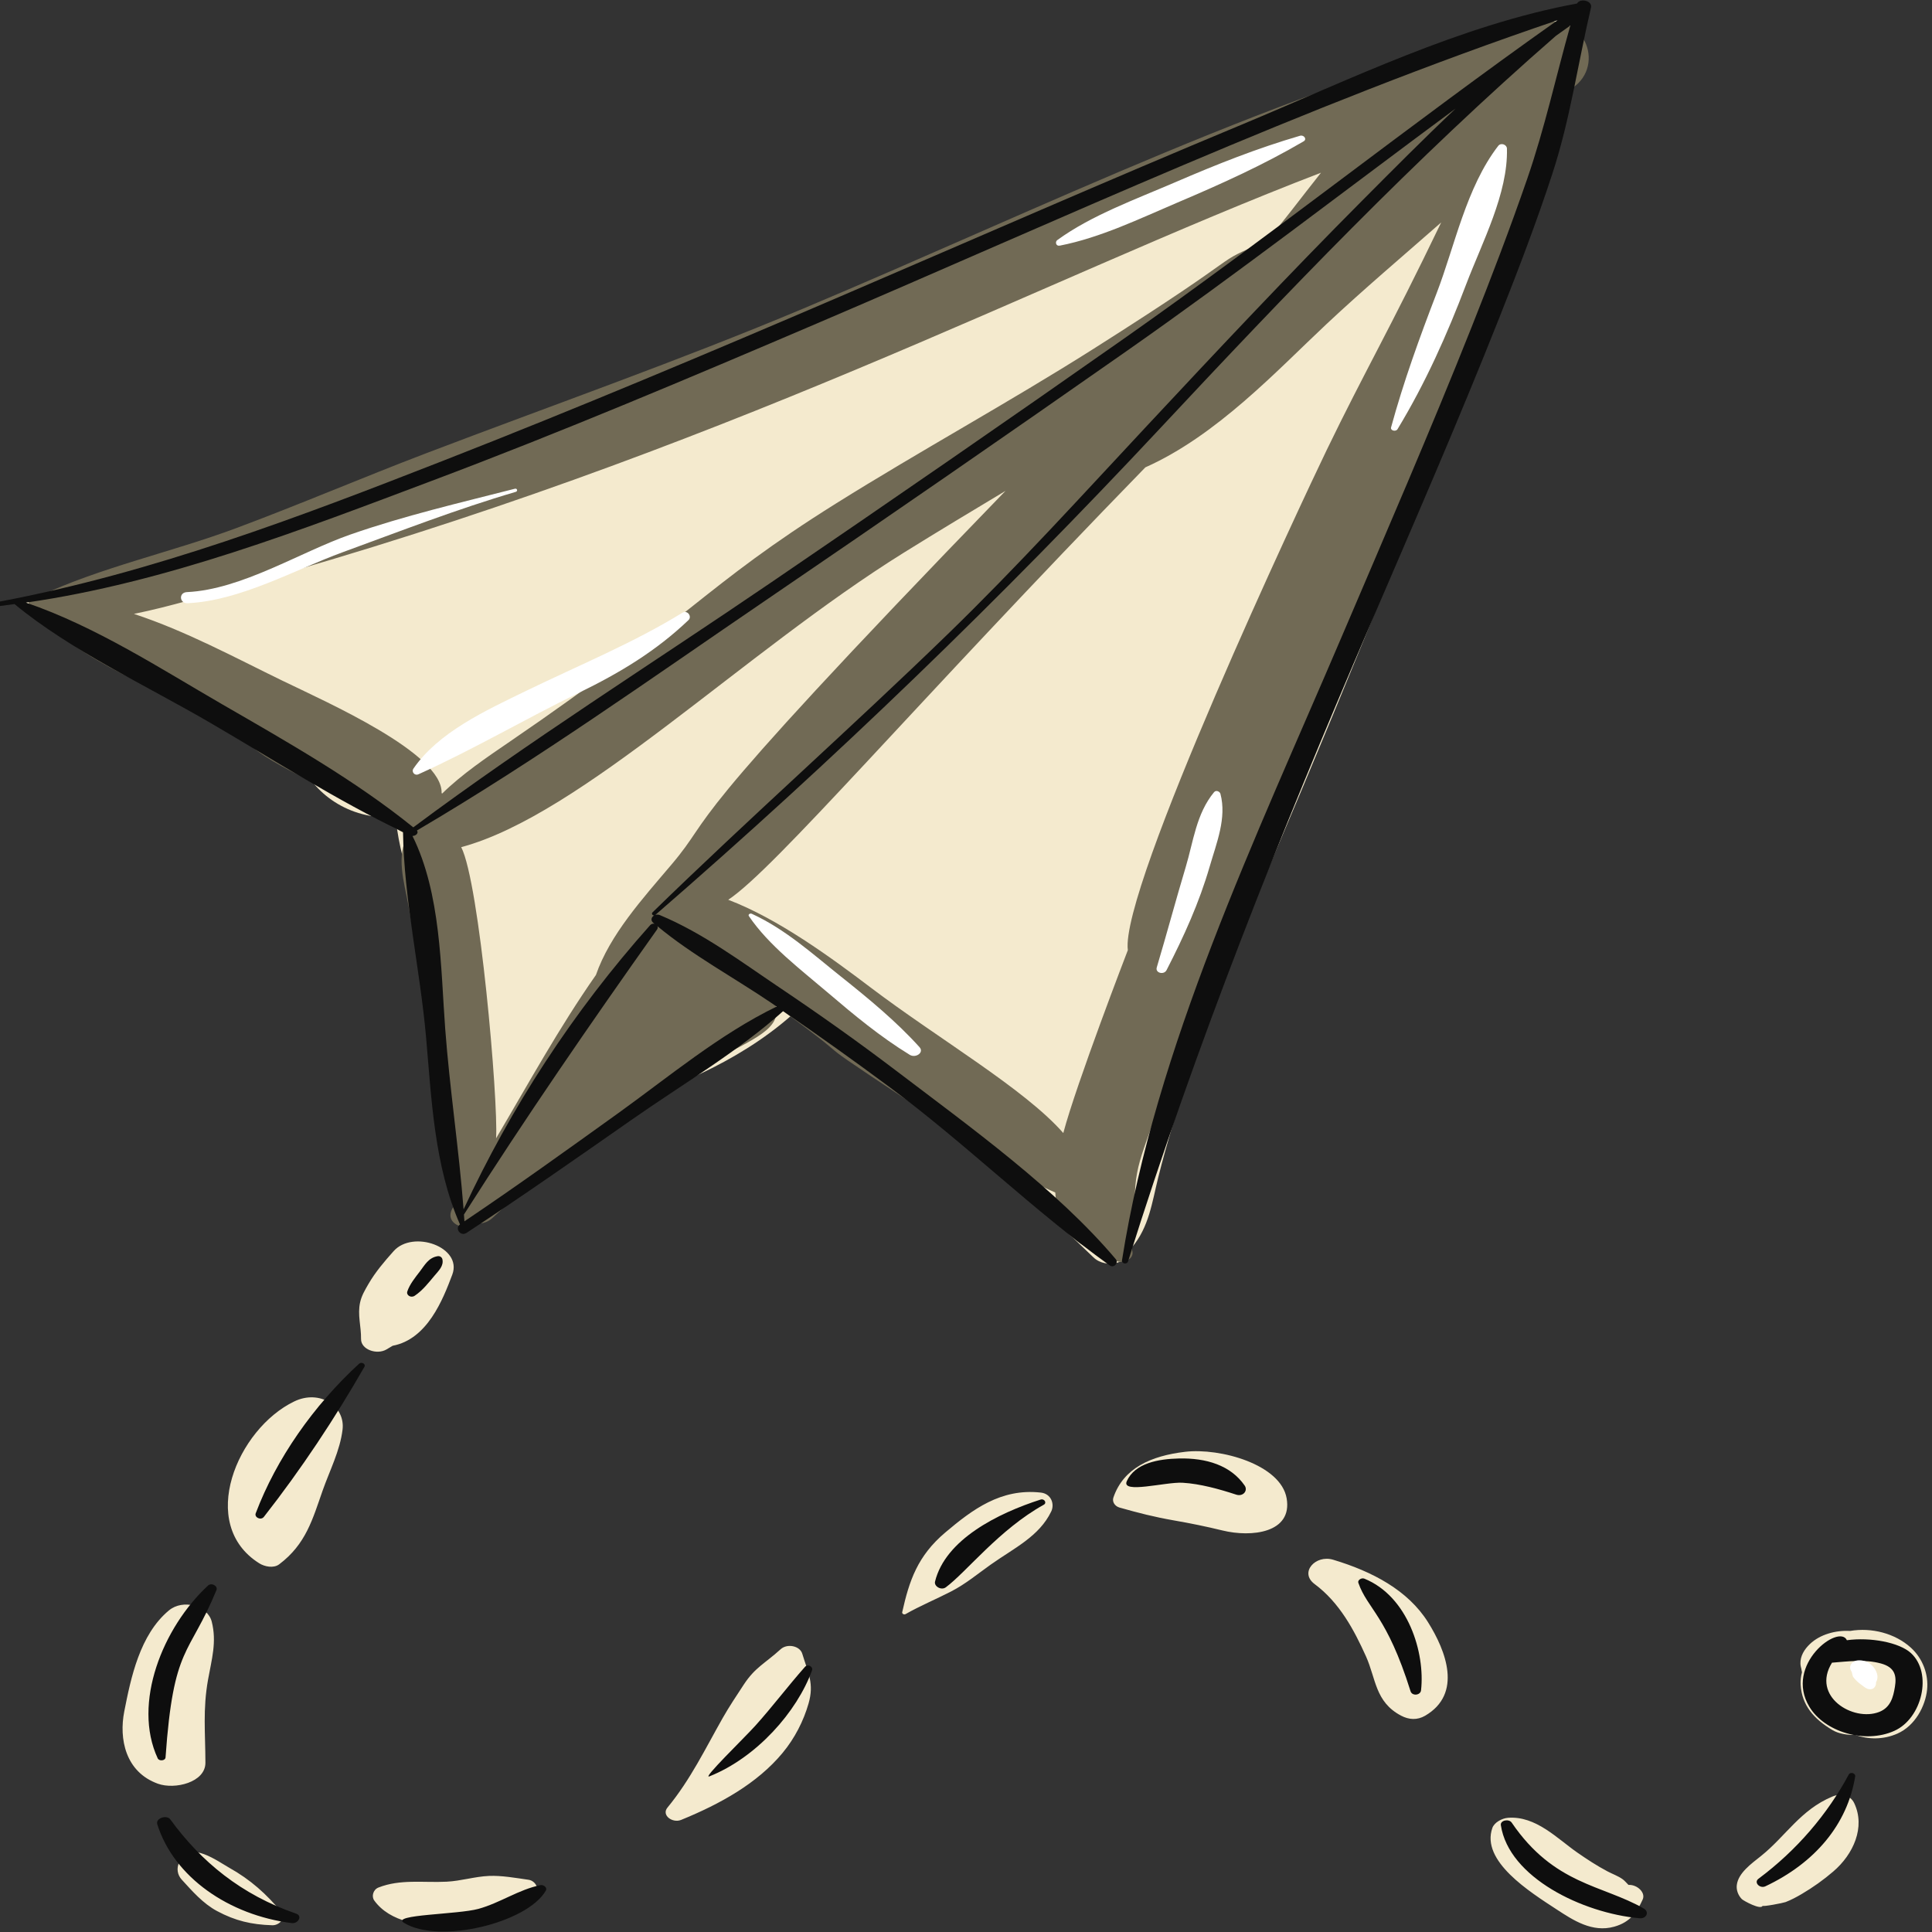 <?xml version="1.0" encoding="UTF-8" standalone="no"?> <svg xmlns="http://www.w3.org/2000/svg" xmlns:xlink="http://www.w3.org/1999/xlink" xmlns:serif="http://www.serif.com/" width="100%" height="100%" viewBox="0 0 270 270" version="1.1" xml:space="preserve" style="fill-rule:evenodd;clip-rule:evenodd;stroke-linejoin:round;stroke-miterlimit:2;"><rect x="0" y="0" width="270" height="270" fill="#333333" stroke="none"/> <g transform="matrix(1.227,0,0,1.046,-31.158,-6.206)"> <path d="M154.34,172.55C156.257,169.878 156.609,166.585 157.304,163.29C158.271,158.709 159.469,154.273 160.686,149.758C161.706,145.976 162.646,142.173 163.583,138.368C164.886,136.975 204.903,25.547 203.055,18.283C203.748,16.364 204.409,14.499 205.144,12.853C206.424,9.985 203.642,6.707 200.631,8.432C198.849,9.452 197.161,10.644 195.485,11.847C193.435,12.026 191.369,13.073 189.4,14.289C175.24,18.969 171.873,22.211 165.355,25.404C159.393,28.324 153.161,30.684 147.131,33.462C125.299,43.518 84.14,67.798 51.207,78.815C45.96,80.57 38.792,81.748 34.392,85.289C34.011,85.374 33.63,85.459 33.249,85.547C31.657,85.332 30.061,85.398 28.509,85.953C27.966,86.147 27.897,86.934 28.237,87.318C30.08,89.4 32.477,90.345 34.957,91.364C35.217,92.408 35.96,93.448 37.365,94.359C41.569,97.082 46.35,99.159 51.173,100.933C53.923,103.29 56.669,105.913 59.623,107.87C61.342,112.267 65.548,115.69 70.785,115.056C70.746,115.244 70.721,115.434 70.709,115.626L70.503,115.632C70.801,118.807 71.518,121.868 72.44,124.873C72.092,127.071 72.846,128.708 74.107,129.749C74.292,130.245 74.475,130.741 74.665,131.235C75.073,145.214 77.292,154.327 77.71,168.437C77.748,169.73 79.351,170.145 80.07,169.109C80.613,168.326 81.046,167.432 81.433,166.491C81.768,166.311 81.858,166.199 82.32,165.762C84.664,164.623 86.857,162.625 88.788,161.242C90.246,160.196 98.224,154.675 99.558,152.2C102.07,150.91 110.324,147.663 116.854,140.167C128.412,150.903 139.481,162.097 149.931,173.921C151.385,175.566 154.215,174.644 154.341,172.549L154.34,172.55ZM191.89,19.797C191.091,20.923 190.874,21.186 189.759,22.612C189.588,22.594 189.414,22.586 189.241,22.577C189.354,22.272 189.421,21.961 189.448,21.649C189.593,21.507 189.688,21.323 189.719,21.123C190.314,20.633 191.153,20.036 191.889,19.797L191.89,19.797ZM80.954,157.987C80.927,158.047 80.898,158.107 80.872,158.168L80.892,157.964L80.954,157.986L80.954,157.987ZM69.412,186.227C69.648,186.065 69.882,185.899 70.116,185.735C74.056,184.862 75.826,179.608 76.908,176.231C78.093,172.531 72.418,170.207 70.227,173.091C69.147,174.511 68.146,175.887 67.354,177.491C66.96,178.289 66.579,179.04 66.411,179.928C66.093,181.613 66.537,183.125 66.515,184.823C66.495,186.258 68.325,186.978 69.412,186.227ZM58.914,193.169C52.409,196.841 47.828,209.58 54.927,214.803C55.526,215.244 56.551,215.5 57.19,214.936C60.252,212.236 61.003,208.874 62.135,205.1C62.947,202.393 64.124,199.746 64.41,196.933C64.73,193.78 61.798,191.541 58.914,193.169ZM48.79,241.447C48.782,237.454 48.484,234.327 49.088,230.354C49.503,227.624 50.101,225.315 49.51,222.592C49.043,220.442 46.23,219.536 44.634,221.093C41.31,224.333 40.298,230.111 39.545,234.606C38.939,238.226 39.657,242.681 43.385,244.25C45.306,245.06 48.795,244.073 48.79,241.447ZM51.451,255.439C50.253,254.651 47.021,251.838 45.942,254.435L45.796,254.785C45.486,255.533 45.587,256.415 46.089,257.057C47.255,258.551 48.507,260.257 50.133,261.273C52.186,262.556 54.016,263.073 56.406,263.158C57.22,263.188 57.993,262.168 57.464,261.422C55.751,259.002 53.964,257.09 51.451,255.439ZM85.593,257.082C84.169,256.844 82.532,256.493 81.087,256.567C79.467,256.649 77.909,257.243 76.271,257.338C73.607,257.493 71,256.961 68.498,258.118C67.89,258.4 67.683,259.303 68.02,259.85C69.824,262.78 73.405,263.277 76.597,263.344C80.792,263.431 83.888,262.617 86.412,259.089C86.894,258.416 86.42,257.219 85.593,257.082ZM114.314,226.272C112.457,228.247 111.407,228.684 110.1,231.016C109.283,232.474 108.44,233.958 107.71,235.462C105.736,239.537 104.045,243.697 101.416,247.436C100.699,248.455 101.988,249.556 102.976,249.081C107.429,246.946 111.643,244.219 114.541,240.113C115.921,238.159 116.915,235.857 117.483,233.541C118.143,230.848 117.442,229.489 116.771,226.883C116.497,225.818 115.055,225.485 114.314,226.273L114.314,226.272ZM143.934,205.35C139.386,204.756 136.141,207.627 133.063,210.677C129.901,213.809 128.952,217.123 128.153,221.329C128.113,221.541 128.359,221.705 128.539,221.584C130.153,220.5 132.052,219.573 133.733,218.554C135.41,217.538 136.738,216.214 138.241,214.967C140.921,212.743 143.756,211.209 145.127,207.869C145.521,206.909 145.147,205.509 143.934,205.349L143.934,205.35ZM160.387,199.901C156.476,200.441 153.355,202.081 152.209,206.002C152.041,206.563 152.351,207.164 152.905,207.352C155.054,208.067 156.853,208.609 159.082,209.065C160.964,209.449 162.784,209.883 164.622,210.411C167.954,211.368 172.615,210.736 171.94,206.124C171.274,201.583 164.357,199.354 160.387,199.901ZM177.228,214.319C175.23,213.616 173.346,216.025 175.125,217.573C177.975,220.054 179.64,223.755 180.975,227.235C182.122,230.227 182.008,233.318 184.969,235.153C185.87,235.711 186.818,235.776 187.713,235.163C191.988,232.233 190.093,226.498 188.035,222.659C185.755,218.404 181.705,215.894 177.228,214.319ZM210.876,257.771C210.649,257.507 210.432,257.2 210.222,257.021C209.684,256.564 209.059,256.318 208.476,255.956C207.274,255.21 206.139,254.337 205.043,253.444C202.756,251.579 200.334,248.526 197.158,248.801C196.444,248.863 195.589,249.434 195.372,250.147C194.022,254.591 199.636,258.702 202.725,261.069C204.569,262.483 206.752,264.169 209.242,263.351C211.091,262.743 211.836,261.401 212.489,259.72C212.858,258.772 211.831,257.697 210.876,257.77L210.876,257.771ZM234.106,245.958C230.456,247.734 228.787,251.262 225.961,253.911C224.884,254.92 223.377,256.167 223.21,257.781C223.14,258.45 223.356,259.152 223.786,259.668C223.954,259.87 225.98,261.184 226.156,260.546C226.106,260.728 228.502,260.18 228.762,260.063C229.419,259.768 230.017,259.385 230.61,258.979C231.896,258.091 233.097,257.086 234.197,255.976C236.487,253.681 237.884,250.052 236.584,246.846C236.147,245.768 235.115,245.467 234.106,245.958ZM243.016,226.052C241.236,224.164 238.562,223.344 236.116,223.836C234.446,223.726 232.683,224.309 231.548,225.572C230.892,226.302 230.428,227.202 230.458,228.21C230.465,228.459 230.52,228.72 230.577,228.976C230.551,228.869 230.587,229.089 230.634,229.359C230.508,229.902 230.457,230.46 230.48,231.017C230.616,233.731 231.948,235.579 234.121,237.092C234.787,237.556 235.745,237.755 236.703,237.727C238.197,238.356 239.913,238.374 241.494,237.556C243.542,236.496 244.689,233.856 244.884,231.683C245.063,229.68 244.415,227.533 243.017,226.052L243.016,226.052Z" style="fill:rgb(244,234,206);fill-rule:nonzero;"></path> </g> <g transform="matrix(1.227,0,0,1.046,-31.158,-6.206)"> <path d="M200.608,9.047C171.036,17.973 144.476,33.556 116.935,47.135C102.782,54.113 88.225,60.096 73.832,66.536C66.611,69.768 59.541,73.326 52.291,76.497C44.925,79.719 36.799,81.742 29.808,85.616C29.698,85.613 29.592,85.601 29.482,85.599C29.468,85.598 29.453,85.598 29.439,85.598C29.01,85.598 28.657,85.951 28.657,86.38C28.657,86.498 28.684,86.615 28.736,86.722C28.496,87.708 29.418,88.866 30.524,88.982C36.228,95.396 44.624,98.735 52.208,102.684C52.834,106.58 61.035,110.205 65.615,113.127C67.581,114.381 69.651,116.196 71.857,117.489C70.467,120.26 71.419,123.767 71.901,126.849C75.591,150.439 74.406,150.955 75.971,157.232C76.563,159.604 76.707,162.4 77.691,164.682C77.126,165.413 76.666,166.045 77.021,167.205C75.774,169.397 78.442,170.608 79.736,169.405C80.354,169.431 80.977,169.213 81.497,168.643C102.881,145.196 114.842,146.427 113.77,140.316C126.249,150.976 112.902,140.646 135.367,158.096C138.683,160.671 141.9,163.424 145.587,165.256C145.845,170.978 147.889,172.083 152.449,174.38C153.372,174.845 154.684,174.104 154.333,172.97C153.922,171.645 154.663,168.973 154.639,167.38C154.546,161.003 155.607,160.429 158.395,150.12C159.792,144.958 161.852,139.601 163.101,134.256C170.438,121.589 170.426,113.066 186.915,71.604C194.255,53.146 200.787,37.557 204.101,17.961C208.388,15.221 206.156,7.371 200.608,9.047ZM77.924,119.119C91.617,114.806 110.059,93.103 128.399,79.726C132.209,76.947 136.064,74.232 139.918,71.516C101.078,118.525 107.282,113.962 101.852,121.476C98.604,125.972 94.864,130.798 93.268,136.196C89.082,143.213 85.588,150.69 81.896,158.019C82.164,152.965 80.002,123.822 77.924,119.119ZM52.94,84.152C107.712,66.299 143.67,43.496 175.85,29.009C173.696,32.184 171.438,35.77 169.63,38.124C162.68,41.684 168.933,38.439 149.83,52.621C140.258,59.727 130.21,66.154 120.602,73.209C105.684,84.164 103.803,88.729 83.445,105.03C80.841,107.115 78.021,109.354 75.756,111.953L75.691,111.898C75.846,106.578 62.537,99.716 57.528,96.859C52.144,93.789 46.56,90.235 40.647,87.954C44.847,86.952 48.994,85.438 52.94,84.152ZM176.484,66.1C173.803,72.606 152.937,124.666 153.85,132.882C153.812,132.994 147.972,150.772 146.5,157.315C142.095,151.413 132.256,144.715 124.541,137.857C120.127,133.933 114.035,128.684 108.338,126.148C113.682,121.99 129.281,100.384 155.846,68.375C163.994,64.11 170.756,55.529 176.484,49.227C180.707,44.582 185.169,40.155 189.542,35.65C183.68,49.96 180.823,55.57 176.484,66.1Z" style="fill:rgb(113,106,85);fill-rule:nonzero;"></path> </g> <g transform="matrix(1.227,0,0,1.046,-31.158,-6.206)"> <path d="M206.606,6.936C206.786,6.039 205.371,5.638 205.013,6.404C191.774,9.258 178.943,16.664 166.877,22.556C151.557,30.036 136.391,37.832 121.167,45.506C106.147,53.074 91.068,60.518 75.78,67.53C59.54,74.978 42.797,82.466 25.29,86.322C24.973,86.392 25.047,86.94 25.377,86.897C25.935,86.823 26.492,86.728 27.049,86.643C33.497,92.887 42.006,97.485 49.389,102.538C56.621,107.486 63.654,112.799 71.296,117.1C71.403,126.119 73.236,135.44 73.919,144.475C74.54,152.711 74.848,161.71 77.784,169.523C77.162,170.071 77.848,171.181 78.537,170.65C84.961,165.697 91.229,160.545 97.503,155.405C103.113,150.811 109.601,146.299 114.589,141.025C118.662,144.305 122.676,147.665 126.621,151.097C135.335,158.677 142.984,167.568 151.768,174.989C152.276,175.419 152.818,174.638 152.483,174.174C145.709,164.775 135.993,156.594 127.379,148.913C123.065,145.066 118.621,141.376 114.082,137.798C109.797,134.421 105.488,130.618 100.568,128.203C99.928,127.889 99.258,128.679 99.793,129.22C99.841,129.269 99.893,129.314 99.942,129.362C99.776,129.312 99.586,129.353 99.442,129.543C90.608,141.169 83.562,153.95 78.194,167.512C77.667,159.479 76.614,151.427 76.101,143.386C75.578,135.192 75.634,125.34 72.374,117.622C72.757,117.616 73.112,117.238 72.882,116.889C86.658,107.391 99.565,96.56 112.632,86.119C126.37,75.139 140.036,64.068 153.628,52.907C166.416,42.407 178.678,31.287 191.175,20.445C187.543,24.471 184.039,28.615 180.565,32.709C172.2,42.567 164.117,52.662 156.066,62.777C148.604,72.151 141.263,81.643 133.351,90.646C122.316,103.203 110.719,115.246 99.713,127.832C99.518,128.055 99.82,128.391 100.036,128.172C120.423,107.446 139.435,85.868 157.539,63.145C171.923,45.092 186.459,27.22 202.607,10.72C203.154,10.264 203.699,9.803 204.248,9.349C202.611,16.159 201.338,23.032 199.352,29.781C197.388,36.455 195.229,43.074 192.996,49.661C188.291,63.536 183.203,77.278 178.194,91.045C168.391,117.99 157.03,145.747 153.184,174.325C153.124,174.77 153.754,174.914 153.872,174.473C161.566,145.638 171.139,117.543 181.407,89.534C186.432,75.827 191.517,62.136 196.188,48.303C198.33,41.963 200.405,35.597 202.202,29.15C204.256,21.785 205.107,14.398 206.606,6.936ZM100.229,130.121C100.314,129.988 100.328,129.821 100.269,129.675C104.209,133.524 109.046,136.577 113.349,140.01C113.516,140.144 113.679,140.284 113.847,140.418C107.377,144.095 101.473,149.881 95.812,154.654C90.022,159.534 84.235,164.416 78.291,169.108C78.274,168.806 78.255,168.504 78.236,168.203C85.216,155.317 92.648,142.659 100.229,130.121ZM153.513,51.089C140.198,62.06 126.779,72.909 113.306,83.685C99.689,94.577 85.592,104.992 72.466,116.472C65.87,110.217 58.25,105.146 50.739,100.057C43.708,95.292 36.309,89.635 28.349,86.445C44.324,83.758 59.873,76.659 74.574,70.175C89.414,63.629 103.954,56.408 118.453,49.141C146.281,35.195 173.835,20.146 202.798,8.634C186.104,22.472 170.248,37.299 153.513,51.089ZM59.117,261.603C52.89,259.099 48.297,254.663 44.797,249.026C44.372,248.341 43.094,248.869 43.305,249.656C45.205,256.756 51.475,261.806 58.63,262.869C59.334,262.974 59.892,261.915 59.117,261.603ZM44.249,240.727C45.151,225.635 46.919,227.295 50.049,218.376C50.236,217.841 49.493,217.333 49.09,217.769C43.936,223.357 40.449,233.5 43.354,240.852C43.518,241.269 44.221,241.193 44.249,240.727ZM66.287,188.14C61.092,193.74 56.877,200.811 54.52,208.114C54.34,208.67 55.107,209.107 55.45,208.594C59.681,202.267 63.57,195.38 66.9,188.548C67.087,188.164 66.572,187.832 66.287,188.14ZM72.624,179.055C73.535,178.341 74.197,177.325 74.865,176.394C75.357,175.708 75.956,175.06 75.779,174.166C75.732,173.926 75.512,173.719 75.25,173.766C74.193,173.959 73.759,174.974 73.218,175.801C72.677,176.628 72.061,177.514 71.786,178.474C71.64,178.98 72.196,179.39 72.624,179.054L72.624,179.055ZM86.947,257.799C84.478,258.383 82.351,260.175 79.885,260.97C77.54,261.726 69.887,261.72 71.394,262.824C75.369,265.736 85.479,262.844 87.569,258.516C87.751,258.14 87.321,257.711 86.947,257.799ZM117.074,228.639C115.126,231.221 113.389,233.936 111.422,236.501C110.179,238.121 105.267,243.7 106.199,243.263C111.549,240.762 116.176,234.648 117.881,229.1C118.031,228.614 117.413,228.19 117.074,228.64L117.074,228.639ZM143.924,206.281C139.045,208.113 133.068,211.619 131.891,217.241C131.758,217.876 132.601,218.458 133.12,218.006C135.459,215.975 139.203,210.279 144.284,206.968C144.656,206.725 144.337,206.127 143.924,206.282L143.924,206.281ZM159.678,200.794C157.325,200.856 154.666,201.411 153.734,203.817C153.054,205.57 158.166,203.907 160.081,204.035C162.099,204.171 164.319,204.903 166.194,205.625C166.984,205.928 167.554,205.086 167.157,204.411C165.558,201.698 162.77,200.712 159.677,200.794L159.678,200.794ZM180.786,216.848C180.461,216.694 179.996,217.045 180.105,217.407C181.163,220.944 183.338,221.746 186.051,231.892C186.231,232.567 187.18,232.447 187.245,231.772C187.73,226.752 185.766,219.216 180.786,216.848ZM212.606,260.915C207.882,257.739 202.403,257.766 197.569,249.441C197.261,248.91 196.25,249.119 196.337,249.791C197.24,256.777 205.646,261.535 212.123,262.223C212.926,262.309 213.288,261.373 212.606,260.915ZM235.958,243.03C233.548,248.298 230.056,253.125 225.678,256.946C225.113,257.439 225.842,258.298 226.463,257.955C232.097,254.839 235.803,249.708 236.694,243.271C236.754,242.845 236.148,242.613 235.958,243.03ZM243.045,226.795C241.717,225.363 238.415,224.645 235.748,225.075C234.876,222.826 228.575,228.319 231.478,233.975C233.191,237.315 237.788,238.965 241.158,237.182C244.318,235.511 245.534,229.479 243.045,226.795ZM241.215,231.332C241.03,232.652 240.735,234.067 239.417,234.663C236.457,236.003 231.66,232.587 234.053,228.076C235.91,227.907 237.788,227.596 239.624,228.182C241.231,228.695 241.428,229.827 241.216,231.332L241.215,231.332Z" style="fill:rgb(14,14,14);fill-rule:nonzero;"></path> </g> <g transform="matrix(1.227,0,0,1.046,-31.158,-6.206)"> <path d="M46.77,86.525C52.781,86.193 58.964,82.054 64.428,79.712C70.914,76.933 77.466,73.941 84.136,71.65C84.392,71.561 84.307,71.15 84.039,71.231C77.701,73.134 71.477,74.826 65.331,77.337C59.578,79.687 52.941,84.697 46.678,85.043C45.723,85.096 45.817,86.578 46.771,86.525L46.77,86.525ZM146.094,38.753C150.767,37.682 155.238,35.121 159.508,32.993C164.489,30.513 169.283,27.973 173.874,24.816C174.288,24.532 173.905,23.919 173.458,24.073C168.531,25.761 163.947,27.906 159.301,30.256C154.764,32.552 149.691,34.696 145.814,38.012C145.542,38.244 145.657,38.852 146.094,38.752L146.094,38.753ZM196.03,25.431C192.386,30.988 191.093,38.794 189.024,45.096C187.079,51.023 185.248,56.952 183.834,63.029C183.73,63.471 184.372,63.653 184.57,63.269C187.773,57.068 190.22,50.609 192.368,43.974C194.199,38.318 197.169,31.778 197.029,25.777C197.018,25.263 196.353,24.939 196.03,25.431ZM163.672,111.77C161.642,114.65 161.314,118.377 160.45,121.748C159.305,126.22 158.283,130.72 157.145,135.19C156.955,135.934 157.963,136.229 158.262,135.546C160.252,130.996 161.98,126.538 163.175,121.702C163.954,118.551 165.129,115.214 164.397,111.992C164.327,111.683 163.901,111.446 163.672,111.771L163.672,111.77ZM110.69,128.331C112.948,132.242 116.571,135.445 119.743,138.619C122.658,141.536 125.656,144.455 129.013,146.865C129.677,147.341 130.683,146.567 130.125,145.841C127.481,142.401 124.335,139.361 121.171,136.403C117.992,133.433 114.876,130.096 111.02,128.019C110.823,127.913 110.567,128.117 110.69,128.331ZM73.064,109.375C79.286,106.083 85.209,101.994 91.34,98.487C96.084,95.774 100.159,92.869 103.814,88.777C104.235,88.305 103.697,87.379 103.103,87.809C97.557,91.819 91.317,94.821 85.381,98.201C80.619,100.911 75.315,103.781 72.471,108.641C72.249,109.019 72.589,109.626 73.064,109.375ZM236.226,229.157C236.409,229.497 236.316,229.751 236.513,230.059C236.602,230.199 236.706,230.325 236.811,230.452C237.031,230.722 237.284,230.941 237.546,231.166C237.81,231.393 238.073,231.659 238.455,231.626C238.584,231.614 238.707,231.562 238.804,231.476C239,231.273 239.087,231.016 239.066,230.702C239.197,230.42 239.252,230.13 239.228,229.83C239.153,229.054 238.578,228.154 237.834,227.883C237.437,227.739 236.877,227.681 236.524,227.939C236.148,228.214 235.994,228.73 236.226,229.157Z" style="fill:white;fill-rule:nonzero;"></path> </g> </svg> 